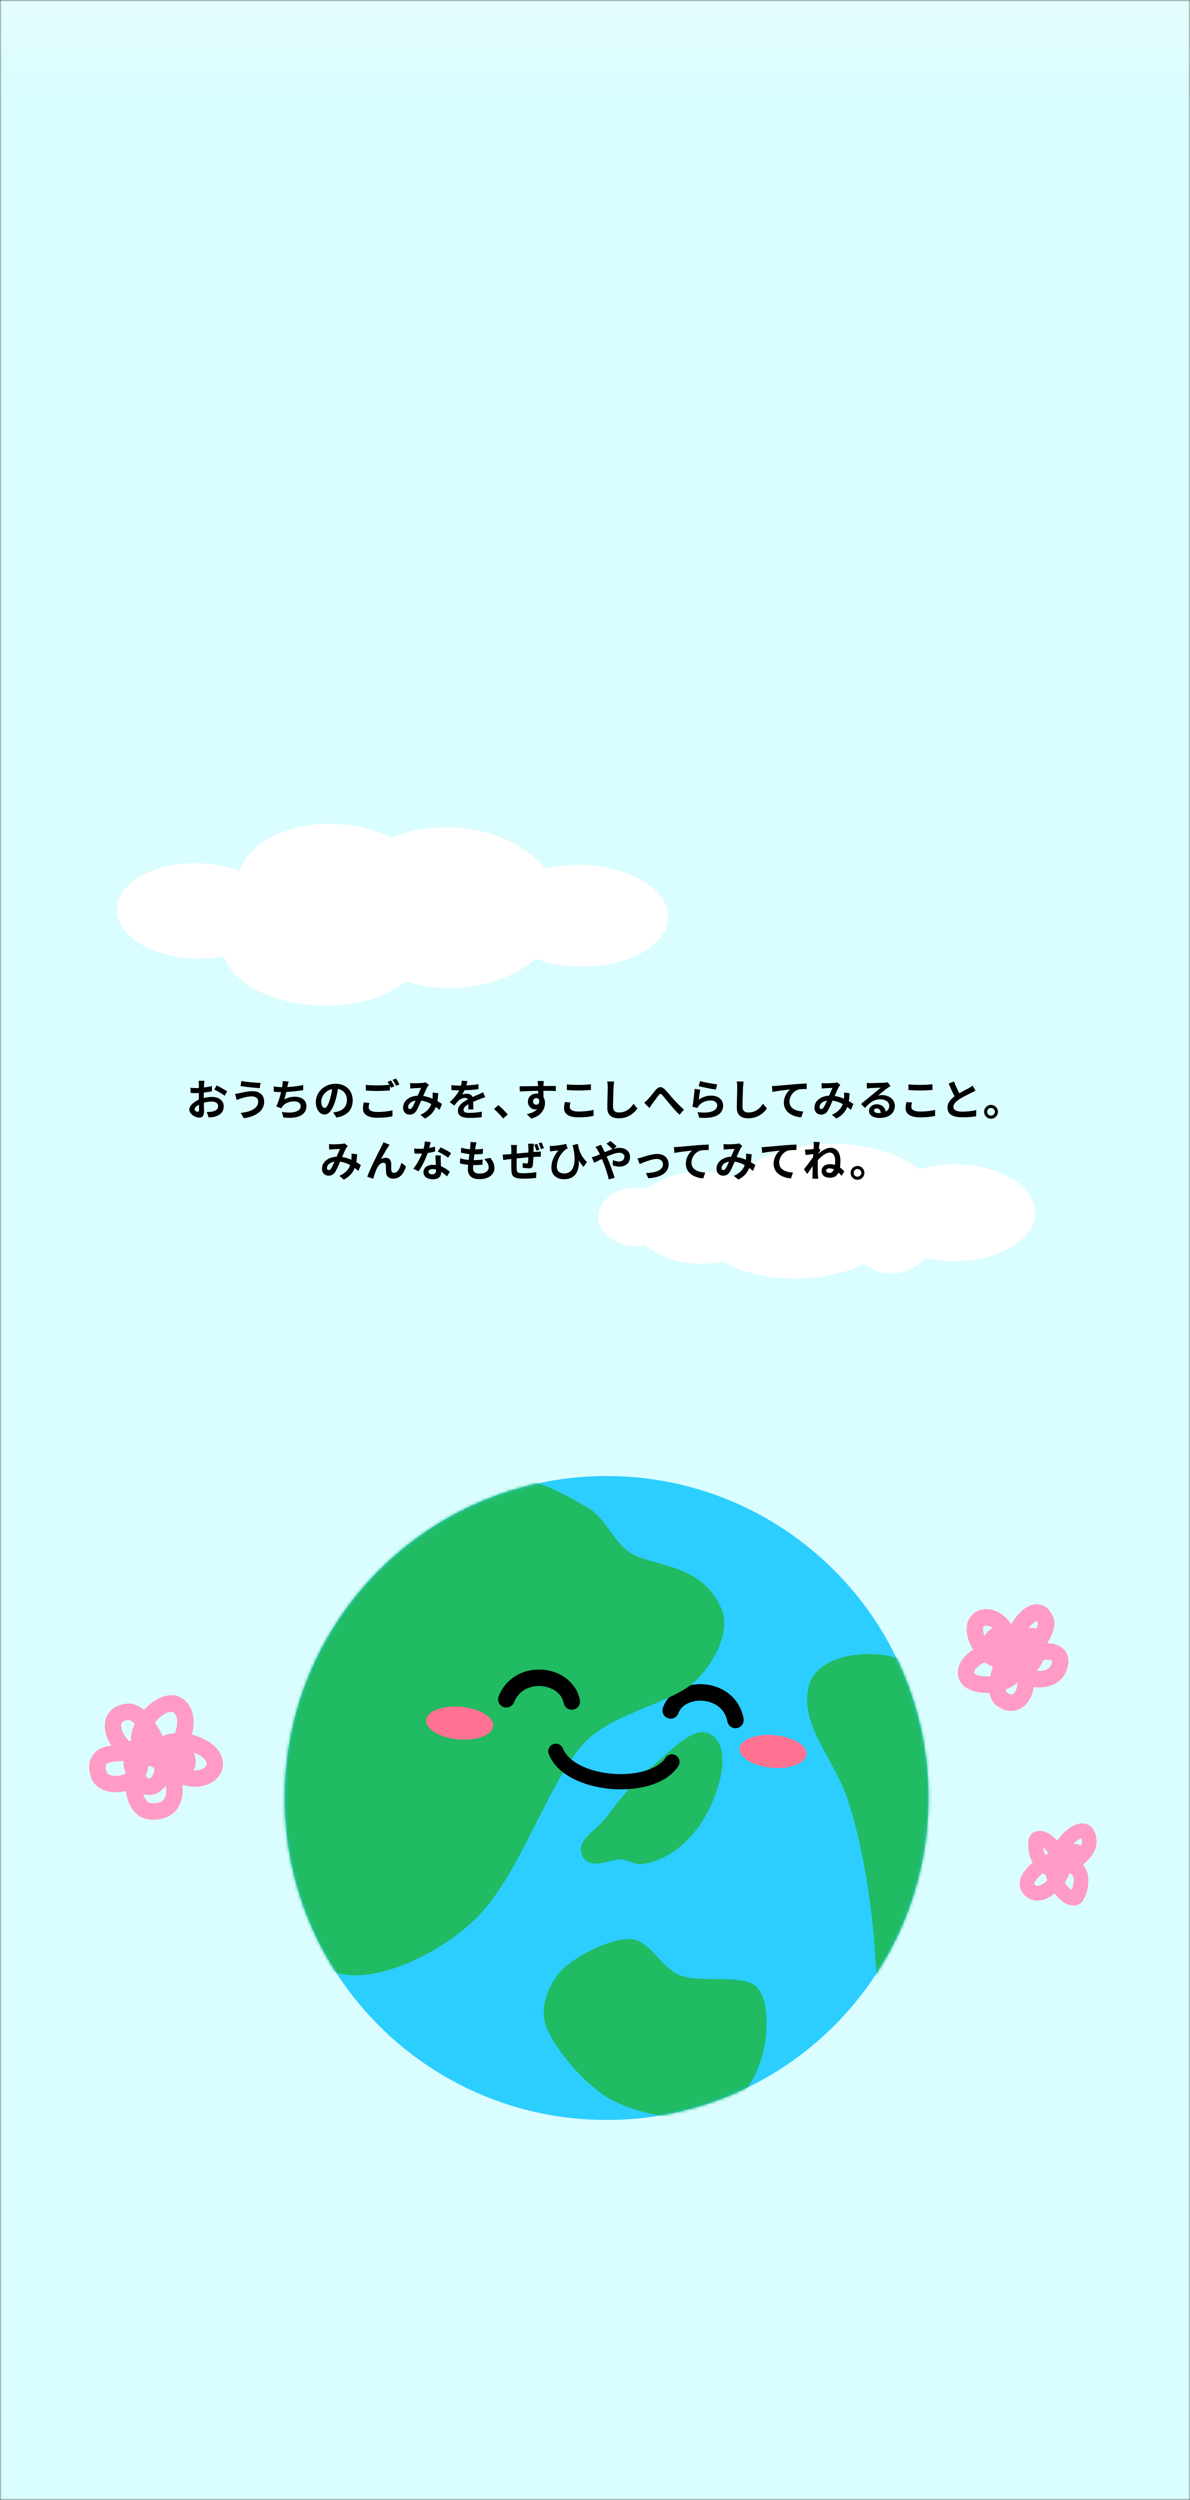 <svg width="390" height="819" viewBox="0 0 390 819" fill="none" xmlns="http://www.w3.org/2000/svg">
<rect x="0" y="0" width="390" height="819" fill="#333333" stroke="none"/>
<g clip-path="url(#clip0_3308_81022)">
<mask id="mask0_3308_81022" style="mask-type:luminance" maskUnits="userSpaceOnUse" x="0" y="0" width="390" height="819">
<path d="M390 0H0V819H390V0Z" fill="white"/>
</mask>
<g mask="url(#mask0_3308_81022)">
<path d="M450.67 -18.609H-64.6V838.281H450.67V-18.609Z" fill="#FFFBF3"/>
<path d="M391.44 -106.921H-4.69V821.05H391.45V-106.921H391.44Z" fill="url(#paint0_linear_3308_81022)"/>
<path fill-rule="evenodd" clip-rule="evenodd" d="M73.36 313.264C70.53 313.804 67.48 314.104 64.31 314.044C49.85 313.804 38.2 306.544 38.32 297.904C38.44 289.324 50.27 282.484 64.73 282.784C69.79 282.844 74.51 283.804 78.49 285.364C81.4 276.244 94.04 269.584 109.07 269.884C116.28 270.004 122.9 271.684 128.13 274.444C133.7 272.164 140.21 270.904 147.15 271.024C160.64 271.264 172.38 276.724 178.66 284.584C182.26 283.744 186.25 283.264 190.43 283.324C206.31 283.624 219.11 291.304 218.99 300.484C218.87 309.664 205.87 316.924 189.99 316.624C184.7 316.504 179.74 315.604 175.5 314.104C168.69 320.104 158.18 323.884 146.45 323.644C141.69 323.584 137.14 322.804 132.98 321.544C126.94 326.524 116.92 329.644 105.62 329.464C89.53 329.164 76.21 322.204 73.36 313.264Z" fill="white"/>
<path fill-rule="evenodd" clip-rule="evenodd" d="M211.47 407.945C210.52 408.125 209.54 408.245 208.52 408.245C201.68 408.245 196.13 403.925 196.13 398.645C196.13 393.365 201.68 389.105 208.52 389.105C209.73 389.105 210.9 389.225 212.01 389.465C216.25 386.105 222.72 383.885 229.97 383.885C234.05 383.885 237.89 384.605 241.22 385.805C246.45 379.265 258.53 374.705 272.59 374.705C284.55 374.705 295.08 378.005 301.18 383.045C304.68 381.965 308.61 381.425 312.77 381.425C327.39 381.425 339.26 388.505 339.26 397.325C339.26 406.145 327.39 413.165 312.77 413.165C309.35 413.165 306.08 412.805 303.07 412.085C300.81 415.145 296.82 417.185 292.27 417.185C288.73 417.185 285.52 415.925 283.21 413.945C277.52 417.005 269.54 418.865 260.71 418.865C251.25 418.865 242.77 416.705 237.04 413.285C234.81 413.765 232.43 414.005 229.97 414.005C222.4 414.005 215.68 411.665 211.47 407.945Z" fill="white"/>
<path d="M198.8 694.508C257.06 694.508 304.29 647.288 304.29 589.027C304.29 530.766 257.06 483.546 198.8 483.546C140.54 483.546 93.31 530.766 93.31 589.027C93.31 647.288 140.54 694.508 198.8 694.508Z" fill="#2CCEFF"/>
<path d="M241.03 566.167C239.75 566.167 238.62 565.257 238.38 563.957C237.53 559.377 233.7 557.457 230.4 557.177C227.23 556.907 223.5 558.077 222.33 561.267C221.82 562.667 220.27 563.387 218.87 562.877C217.47 562.367 216.75 560.817 217.26 559.417C219.12 554.327 224.58 551.267 230.85 551.787C237.5 552.347 242.54 556.737 243.69 562.967C243.96 564.437 242.99 565.847 241.52 566.117C241.35 566.147 241.19 566.167 241.03 566.167Z" fill="black"/>
<mask id="mask1_3308_81022" style="mask-type:luminance" maskUnits="userSpaceOnUse" x="93" y="483" width="212" height="212">
<path d="M198.8 694.508C257.06 694.508 304.29 647.288 304.29 589.027C304.29 530.766 257.06 483.546 198.8 483.546C140.54 483.546 93.31 530.766 93.31 589.027C93.31 647.288 140.54 694.508 198.8 694.508Z" fill="white"/>
</mask>
<g mask="url(#mask1_3308_81022)">
<path fill-rule="evenodd" clip-rule="evenodd" d="M159.7 485.226C170.02 480.546 185.19 489.666 192.61 493.866C198.47 497.166 201.35 505.866 207.24 509.107C214.78 513.247 230.54 512.467 236.52 527.287C239.49 534.667 233.84 545.467 227.25 551.287C219.49 558.187 199.87 561.427 191.05 571.447C179.95 583.987 171.3 611.228 158.23 626.108C145.22 640.868 113.89 655.628 102.63 641.228C91.37 626.828 78.86 568.627 88.37 541.327C97.88 514.027 142.33 493.146 159.71 485.226H159.7Z" fill="#20BB62"/>
<path fill-rule="evenodd" clip-rule="evenodd" d="M304.01 549.427C295.93 538.687 269.38 539.407 265.38 551.407C261.11 564.247 273.62 576.307 277.98 589.987C287.53 620.048 287.27 652.028 287.75 660.188C288.23 668.408 312.17 634.508 314.72 616.688C317.51 597.128 312.3 560.467 304.02 549.427H304.01Z" fill="#20BB62"/>
<path fill-rule="evenodd" clip-rule="evenodd" d="M190.71 607.688C188.66 602.948 195.47 599.528 198.41 595.688C202.13 590.888 208.01 582.968 213.81 578.528C219.61 574.088 227.59 564.428 233.26 568.388C240.43 573.428 235.05 588.548 230.9 595.448C223.55 607.748 214 610.268 210.41 610.688C208.03 610.988 204.86 608.768 202.5 609.128C198.65 609.788 192.84 612.548 190.7 607.688H190.71Z" fill="#20BB62"/>
<path fill-rule="evenodd" clip-rule="evenodd" d="M184.05 645.488C188.64 640.748 200.04 634.988 206.53 635.228C213.02 635.528 216.67 644.768 223.01 647.168C229.94 649.808 243.71 646.388 248.09 651.068C252.47 655.688 251.68 668.168 249.27 675.188C246.86 682.268 241.39 691.448 233.64 693.428C225.5 695.528 209.56 692.828 200.45 687.908C191.34 682.988 181.73 670.928 179 663.908C176.71 657.968 179.65 650.108 184.05 645.488Z" fill="#20BB62"/>
</g>
<path d="M187.39 560.108C186.13 560.108 185 559.218 184.75 557.938C184.01 554.248 180.41 552.638 177.56 552.378C174.3 552.078 170.19 553.318 168.45 557.688C167.9 559.078 166.32 559.748 164.94 559.198C163.55 558.648 162.88 557.078 163.43 555.688C165.77 549.818 171.52 546.408 178.05 546.998C184.14 547.548 188.96 551.518 190.04 556.868C190.33 558.328 189.39 559.758 187.93 560.048C187.75 560.088 187.57 560.098 187.39 560.098V560.108Z" fill="black"/>
<path d="M203.42 586.188C202.05 586.188 200.72 586.118 199.47 585.988C191.8 585.188 182.63 581.778 179.85 574.628C179.35 573.348 179.99 571.898 181.27 571.398C182.56 570.898 184 571.538 184.5 572.818C186.12 576.988 192.2 580.208 199.99 581.018C208.11 581.868 215.58 579.738 218.13 575.838C218.88 574.688 220.43 574.358 221.58 575.118C222.73 575.868 223.06 577.418 222.3 578.568C218.59 584.248 210.51 586.188 203.42 586.188Z" fill="black"/>
<path d="M252.86 579.127C258.92 579.667 264.04 577.687 264.31 574.747C264.58 571.807 259.88 568.987 253.83 568.447C247.77 567.907 242.65 569.827 242.38 572.767C242.11 575.707 246.81 578.587 252.86 579.127Z" fill="#FF7291"/>
<path d="M150.16 569.828C156.22 570.368 161.34 568.448 161.61 565.448C161.88 562.508 157.18 559.688 151.13 559.148C145.07 558.608 139.95 560.528 139.68 563.468C139.41 566.408 144.11 569.288 150.16 569.828Z" fill="#FF7291"/>
<path fill-rule="evenodd" clip-rule="evenodd" d="M36.49 571.807C36.27 571.507 36.11 571.207 35.96 570.967C34.08 567.727 33.78 563.947 35.46 561.427C36.58 559.687 38.71 558.247 42.27 558.067C43.65 558.007 45.47 558.727 47.18 560.167C49.32 557.827 52 556.087 54.42 555.547C56.95 555.007 59.35 555.607 61.2 557.647C63.35 560.047 63.87 563.587 63.12 567.187C63.06 567.547 62.99 567.907 62.87 568.207C72.13 570.847 73.99 576.367 72.74 579.967C71.48 583.687 66.29 586.807 59.76 584.647C60.16 587.887 59.48 591.127 57.49 593.287C55.82 595.087 53.21 596.347 49.25 596.107C46.72 595.927 44.73 594.667 43.32 592.567C42.25 591.007 41.53 588.907 41.24 586.747C40.47 586.927 39.68 587.107 38.88 587.107C34.83 587.467 31.09 585.667 29.93 582.487C28.74 579.187 29.19 576.907 30.19 575.347C31.11 573.727 32.7 572.707 34.52 572.227C35.17 572.047 35.84 571.927 36.49 571.807ZM41.14 580.987C40.74 579.727 40.51 578.287 40.44 576.907H40.09C39.5 576.967 38.21 576.967 36.87 577.207C36.05 577.327 35.07 577.447 34.71 578.227C34.45 578.767 34.61 579.547 35 580.627C35.14 580.987 35.52 581.287 35.9 581.407C36.64 581.767 37.53 581.827 38.46 581.767C39.4 581.707 40.34 581.407 41.15 580.987H41.14ZM54.32 584.887C53.11 586.687 51.28 587.887 49.36 588.067C48.58 588.067 47.78 588.007 46.92 587.707C47.05 588.127 47.2 588.487 47.37 588.847C47.84 589.807 48.49 590.647 49.58 590.707C51.42 590.827 52.74 590.527 53.53 589.687C54.59 588.427 54.65 586.627 54.32 584.887ZM63.49 574.147C63.95 575.227 64.13 576.307 64.15 577.327C64.13 577.927 64.04 578.527 63.82 579.067L63.43 579.967C64.33 580.027 65.17 579.907 65.87 579.667C66.72 579.367 67.43 578.947 67.64 578.227C67.83 577.627 67.6 577.027 67.01 576.307C66.27 575.467 65.11 574.747 63.5 574.147H63.49ZM50.75 564.307C51.73 565.747 52.66 567.307 53.31 568.747C54.5 568.267 55.88 567.847 57.42 567.727C57.63 566.947 57.87 566.167 57.95 565.387C58.18 563.827 58.14 562.327 57.19 561.247C56.54 560.527 55.7 560.707 54.82 561.067C53.41 561.667 51.94 562.867 50.75 564.307ZM42.43 570.487L42.5 570.427L42.9 570.247C42.83 568.447 43.29 566.587 44.14 564.727C44.03 564.607 43.98 564.547 43.87 564.487C43.37 564.007 42.57 563.527 42.43 563.467C41.18 563.527 40.37 563.767 39.95 564.367C39.67 564.727 39.68 565.267 39.76 565.807C39.81 566.587 40.17 567.487 40.63 568.267C41.09 569.047 41.7 569.827 42.43 570.487ZM48.59 578.587C48.52 579.787 48.18 580.867 47.67 581.767C47.91 582.007 48.18 582.307 48.42 582.487C48.67 582.667 48.95 582.667 49.19 582.547C49.9 582.067 50.38 581.107 50.5 580.207C50.58 579.787 50.62 579.367 50.38 579.067C50.16 579.007 49.95 578.887 49.77 578.707C49.31 578.527 48.93 578.527 48.6 578.587H48.59ZM58.59 576.727C58.56 576.607 58.54 576.547 58.51 576.487C58.51 576.607 58.46 576.607 58.4 576.667C58.48 576.727 58.51 576.667 58.58 576.727H58.59Z" fill="#FF9BC4"/>
<path fill-rule="evenodd" clip-rule="evenodd" d="M318.95 540.427C315.85 535.327 316.55 531.547 318.17 529.507C319.17 528.247 320.59 527.467 322.24 527.227C325.14 526.807 328.95 528.247 331.38 532.087C332.43 530.347 333.69 528.727 334.98 527.647C336.86 525.967 338.89 525.307 340.62 525.607C342.43 525.907 344.32 527.167 345.4 530.527C345.76 531.607 345.55 533.647 344.49 535.927C344.13 536.707 343.69 537.487 343.19 538.327H343.72C346.17 538.447 348.14 539.467 349.21 541.027C350.26 542.587 350.66 544.927 349.21 547.987C347.66 551.227 344.59 552.487 341.72 552.727C340.65 552.847 339.62 552.787 338.74 552.667C338.68 553.207 338.58 553.687 338.46 554.167C337.65 557.287 335.5 559.747 332.78 560.347C330.95 560.767 328.7 560.407 326.27 558.487C325.34 557.707 324.6 556.327 324.31 554.587C321.61 554.707 318.97 554.227 317.16 553.207C315.05 552.007 313.83 550.207 313.9 547.747C313.98 544.987 315.82 542.467 318.62 540.667C318.72 540.607 318.83 540.547 318.94 540.427H318.95ZM324.57 549.127C324.78 548.047 325.06 546.967 325.39 546.007C324.49 545.647 323.56 545.167 322.68 544.567C322.11 544.807 321.57 545.167 321.08 545.527C320.16 546.187 319.34 546.907 319.31 547.927C319.29 548.407 319.85 548.587 320.39 548.767C321.57 549.187 323.07 549.307 324.57 549.127ZM333.46 551.167H333.43C333.32 551.287 333.2 551.347 333.08 551.467C332.17 552.307 330.98 552.967 329.63 553.447C329.67 553.807 329.78 554.227 329.82 554.347C330.52 554.887 331.11 555.187 331.65 555.067C332.55 554.887 332.99 553.807 333.26 552.787C333.39 552.307 333.47 551.707 333.47 551.167H333.46ZM341.89 543.907C341.79 544.147 341.68 544.387 341.56 544.627C341.15 545.527 340.51 546.487 339.78 547.387H341.25C342.4 547.267 343.74 546.967 344.36 545.647C344.58 545.227 344.72 544.807 344.76 544.447C344.78 544.267 344.82 544.147 344.76 544.087C344.54 543.727 344.04 543.727 343.53 543.727C343.02 543.667 342.46 543.727 341.9 543.907H341.89ZM337.03 533.347C337.93 533.227 338.8 533.227 339.54 533.467H339.69C339.93 532.927 340.13 532.207 340.2 531.967C340.04 531.547 339.81 531.187 339.7 531.007C339.32 531.247 337.93 532.207 337.18 533.167C337.13 533.227 337.08 533.287 337.03 533.347ZM322.7 535.987C323.35 534.787 324.3 533.827 325.33 533.347C324.89 532.987 324.43 532.807 323.96 532.687C323.35 532.507 322.72 532.447 322.38 532.867C322.13 533.167 322.12 533.647 322.19 534.247C322.26 534.787 322.43 535.327 322.7 535.987Z" fill="#FF9BC4"/>
<path fill-rule="evenodd" clip-rule="evenodd" d="M338.46 610.207C337.4 608.347 336.77 606.007 337.04 603.067L337.17 602.347L337.45 601.627L337.9 600.967L338.49 600.427L339.3 600.007L340.11 599.827C340.72 599.707 341.45 599.767 342.23 600.007C343.54 600.427 345.11 601.447 346.4 603.007C347.81 601.087 349.58 599.347 351.25 598.387C353.26 597.187 355.21 597.067 356.63 597.787C358 598.447 359.31 600.067 359.38 603.367C359.42 605.467 358.2 607.807 356.25 609.667C355.82 610.087 355.36 610.507 354.88 610.867C356.93 613.087 357.03 616.747 356.23 619.567C355.74 621.307 354.95 622.687 354.39 623.287L353.76 623.827L353.03 624.127C351.78 624.487 350.28 624.247 348.8 623.347C347.72 622.627 346.61 621.547 345.64 620.287C344.67 621.067 343.63 621.727 342.58 622.147C339.95 623.107 337.3 622.807 335.22 620.227C334.07 618.787 333.87 617.047 334.54 615.187C335.15 613.507 336.66 611.707 338.46 610.207ZM343.23 616.087C343.21 616.027 343.18 615.967 343.16 615.907C342.97 615.367 342.84 614.827 342.76 614.347C342.41 614.167 342.06 613.927 341.71 613.687C340.79 614.407 339.96 615.247 339.42 616.147C339.26 616.387 339.13 616.627 339.04 616.867C339 616.987 338.87 617.107 338.96 617.227C339.56 617.947 340.36 617.887 341.12 617.527C341.86 617.227 342.57 616.687 343.22 616.087H343.23ZM350.43 613.687C350.31 614.167 350.12 614.707 349.86 615.187C349.62 615.727 349.31 616.207 348.95 616.747C349.47 617.527 350.08 618.247 350.71 618.787C350.86 618.907 351.05 619.027 351.23 619.147C351.54 618.307 351.94 616.987 351.92 615.967C351.91 615.247 351.82 614.527 351.28 614.107C351.04 613.927 350.76 613.747 350.42 613.687H350.43ZM351.72 604.087H352.82L353.72 604.387L354.18 604.747C354.43 604.327 354.59 603.907 354.58 603.487C354.58 603.007 354.47 602.467 354.4 602.227C354.31 602.227 354.21 602.287 354.13 602.287C353.53 602.587 352.9 603.007 352.29 603.547C352.1 603.727 351.91 603.907 351.72 604.087ZM342.56 607.627C342.9 607.507 343.24 607.387 343.57 607.267C343.23 606.607 342.76 606.007 342.26 605.527C342.14 605.407 341.99 605.287 341.84 605.227C341.94 606.127 342.2 606.907 342.57 607.627H342.56Z" fill="#FF9BC4"/>
</g>
<path d="M66.89 355.274C66.88 355.584 66.86 355.914 66.85 356.264C67.77 356.154 68.7 355.974 69.43 355.764L69.47 357.504C68.67 357.684 67.7 357.824 66.79 357.934C66.78 358.354 66.78 358.784 66.78 359.194V359.714C67.73 359.474 68.7 359.354 69.47 359.354C71.63 359.354 73.32 360.474 73.32 362.404C73.32 364.054 72.45 365.304 70.22 365.864C69.58 366.004 68.96 366.044 68.39 366.084L67.75 364.274C68.38 364.274 68.98 364.264 69.47 364.174C70.6 363.964 71.5 363.404 71.5 362.384C71.5 361.434 70.66 360.874 69.44 360.874C68.57 360.874 67.66 361.014 66.81 361.264C66.84 362.374 66.87 363.464 66.87 363.944C66.87 365.684 66.25 366.144 65.33 366.144C63.97 366.144 62.05 364.964 62.05 363.484C62.05 362.264 63.45 360.994 65.17 360.244C65.16 359.904 65.16 359.574 65.16 359.254V358.074C64.89 358.084 64.64 358.104 64.42 358.104C63.48 358.104 62.93 358.094 62.46 358.034L62.43 356.344C63.26 356.444 63.86 356.454 64.36 356.454C64.61 356.454 64.89 356.444 65.17 356.424C65.18 355.934 65.18 355.524 65.18 355.294C65.18 355.004 65.12 354.314 65.08 354.064H67.01C66.97 354.314 66.91 354.914 66.88 355.284L66.89 355.274ZM64.79 364.224C65.04 364.224 65.24 364.114 65.24 363.634C65.24 363.284 65.23 362.644 65.2 361.884C64.35 362.344 63.77 362.924 63.77 363.414C63.77 363.844 64.43 364.224 64.79 364.224ZM74.45 357.544L73.61 358.974C72.94 358.404 71.1 357.354 70.23 356.934L71 355.574C72.08 356.094 73.7 357.014 74.45 357.554V357.544Z" fill="black"/>
<path d="M82.57 359.174C81.03 359.174 79.64 359.654 78.93 359.864C78.52 359.974 77.98 360.204 77.57 360.354L77.04 358.354C77.52 358.314 78.12 358.214 78.58 358.114C79.6 357.874 81.17 357.474 82.81 357.474C85.02 357.474 86.58 358.734 86.58 360.934C86.58 363.934 83.81 365.794 79.91 366.324L78.9 364.584C82.37 364.194 84.62 363.044 84.62 360.854C84.62 359.934 83.89 359.174 82.58 359.174H82.57ZM85.4 354.754L85.12 356.474C83.48 356.364 80.44 356.084 78.83 355.804L79.11 354.124C80.73 354.474 83.91 354.744 85.4 354.754Z" fill="black"/>
<path d="M94.25 355.694C94.22 355.824 94.19 355.974 94.17 356.124C95.77 356.044 97.66 355.834 99.35 355.464L99.38 357.134C97.92 357.374 95.7 357.634 93.82 357.734C93.62 358.584 93.4 359.484 93.19 360.174C94.32 359.544 95.42 359.294 96.66 359.294C98.93 359.294 100.43 360.494 100.43 362.294C100.43 365.444 97.39 366.584 92.87 366.094L92.38 364.284C95.45 364.784 98.54 364.414 98.54 362.354C98.54 361.514 97.83 360.814 96.45 360.814C94.84 360.814 93.41 361.384 92.57 362.454C92.42 362.654 92.32 362.834 92.18 363.074L90.53 362.484C91.2 361.184 91.76 359.314 92.13 357.774C91.25 357.764 90.42 357.714 89.71 357.644V355.904C90.55 356.044 91.6 356.154 92.46 356.174C92.49 355.964 92.52 355.764 92.54 355.604C92.62 355.004 92.64 354.654 92.61 354.194L94.6 354.274C94.45 354.764 94.36 355.244 94.26 355.704L94.25 355.694Z" fill="black"/>
<path d="M110.25 366.094L109.2 364.424C109.73 364.364 110.12 364.284 110.5 364.204C112.29 363.784 113.69 362.494 113.69 360.454C113.69 358.524 112.64 357.074 110.75 356.754C110.55 357.944 110.32 359.234 109.91 360.554C109.07 363.384 107.86 365.124 106.34 365.124C104.82 365.124 103.5 363.414 103.5 361.044C103.5 357.804 106.3 355.044 109.93 355.044C113.56 355.044 115.59 357.454 115.59 360.504C115.59 363.554 113.78 365.544 110.25 366.094ZM106.4 362.954C106.99 362.954 107.53 362.074 108.11 360.184C108.43 359.144 108.7 357.954 108.85 356.794C106.54 357.274 105.29 359.314 105.29 360.854C105.29 362.274 105.85 362.954 106.4 362.954Z" fill="black"/>
<path d="M120.83 362.744C120.83 363.654 121.68 364.284 123.7 364.284C125.59 364.284 127.38 364.074 128.62 363.734V365.694C127.42 365.984 125.73 366.184 123.77 366.184C120.56 366.184 118.95 365.104 118.95 363.174C118.95 362.364 119.12 361.694 119.22 361.154L121.07 361.324C120.93 361.824 120.83 362.274 120.83 362.734V362.744ZM129.25 355.864L128.12 356.354C128.02 356.144 127.9 355.904 127.77 355.664V357.234C126.79 357.304 125.05 357.404 123.72 357.404C122.25 357.404 121.03 357.334 119.9 357.254V355.394C120.94 355.524 122.24 355.574 123.71 355.574C125.04 355.574 126.55 355.494 127.63 355.394C127.43 355.034 127.22 354.684 127.03 354.404L128.14 353.954C128.49 354.454 128.99 355.354 129.26 355.874L129.25 355.864ZM130.93 355.224L129.81 355.704C129.52 355.114 129.07 354.304 128.68 353.774L129.8 353.324C130.16 353.844 130.68 354.744 130.93 355.234V355.224Z" fill="black"/>
<path d="M135.57 354.894C136.37 354.894 137.85 354.824 138.51 354.764C138.86 354.754 139.22 354.664 139.46 354.564L140.58 355.434C140.38 355.644 140.22 355.824 140.1 356.024C139.73 356.624 139.2 357.844 138.7 359.034C139.79 359.204 140.83 359.534 141.74 359.934C141.75 359.764 141.77 359.614 141.78 359.454C141.82 358.904 141.82 358.344 141.78 357.924L143.62 358.134C143.56 359.074 143.49 359.944 143.35 360.724C143.94 361.064 144.44 361.384 144.85 361.664L144.04 363.614C143.68 363.274 143.27 362.954 142.83 362.634C142.21 364.214 141.15 365.454 139.27 366.434L137.79 365.214C139.9 364.304 140.88 362.974 141.35 361.694C140.36 361.144 139.23 360.724 138.03 360.564C137.53 361.754 136.94 363.154 136.45 363.924C135.89 364.764 135.22 365.154 134.26 365.154C133.03 365.154 132.1 364.304 132.1 362.884C132.1 360.714 134.08 359.064 136.89 358.934C137.28 358.014 137.69 357.054 138.01 356.394C137.45 356.424 136.25 356.464 135.6 356.504C135.32 356.514 134.83 356.564 134.47 356.614L134.4 354.804C134.78 354.844 135.25 354.874 135.56 354.874L135.57 354.894ZM134.34 363.334C134.62 363.334 134.82 363.194 135.07 362.844C135.43 362.324 135.81 361.444 136.2 360.564C134.63 360.804 133.75 361.754 133.75 362.634C133.75 363.094 134.02 363.334 134.34 363.334Z" fill="black"/>
<path d="M152.86 355.594C154.19 355.524 155.59 355.394 156.82 355.184V356.804C155.48 357.004 153.75 357.114 152.24 357.154C152 357.674 151.72 358.174 151.44 358.584C151.8 358.414 152.56 358.304 153.02 358.304C153.87 358.304 154.57 358.664 154.88 359.384C155.61 359.044 156.2 358.814 156.77 358.554C157.32 358.314 157.81 358.094 158.32 357.824L159.02 359.444C158.57 359.574 157.83 359.854 157.35 360.034C156.72 360.284 155.92 360.594 155.07 360.984C155.08 361.764 155.11 362.804 155.13 363.454H153.45C153.49 363.034 153.51 362.364 153.52 361.744C152.47 362.344 151.91 362.894 151.91 363.594C151.91 364.364 152.57 364.574 153.94 364.574C155.13 364.574 156.69 364.424 157.92 364.184L157.86 365.994C156.94 366.124 155.21 366.234 153.9 366.234C151.7 366.234 150.08 365.704 150.08 363.894C150.08 362.084 151.76 360.984 153.36 360.154C153.15 359.804 152.77 359.674 152.38 359.674C151.6 359.674 150.73 360.124 150.19 360.644C149.77 361.064 149.36 361.564 148.89 362.184L147.39 361.064C148.86 359.704 149.85 358.454 150.49 357.194H150.31C149.74 357.194 148.71 357.164 147.94 357.114V355.474C148.65 355.584 149.69 355.644 150.4 355.644H151.07C151.22 355.084 151.32 354.534 151.35 354.034L153.2 354.184C153.13 354.534 153.03 354.994 152.85 355.584L152.86 355.594Z" fill="black"/>
<path d="M161.89 363.305L163.35 362.045C164.34 362.855 165.7 364.245 166.4 365.115L164.9 366.405C164.04 365.355 162.86 364.155 161.89 363.305Z" fill="black"/>
<path d="M178.11 355.345C178.11 355.455 178.11 355.615 178.1 355.775C179.52 355.775 181.43 355.745 182.16 355.765V357.415C181.31 357.375 180 357.345 178.1 357.345C178.1 358.055 178.11 358.825 178.11 359.445C178.45 359.975 178.61 360.635 178.61 361.365C178.61 363.185 177.55 365.515 174.13 366.465L172.63 364.985C174.05 364.695 175.28 364.225 176.05 363.385C175.85 363.425 175.64 363.455 175.42 363.455C174.34 363.455 173.01 362.585 173.01 360.875C173.01 359.295 174.29 358.255 175.81 358.255C176.01 358.255 176.19 358.265 176.37 358.295C176.37 357.985 176.37 357.665 176.36 357.355C174.24 357.385 172.06 357.465 170.34 357.565L170.3 355.875C171.9 355.875 174.45 355.815 176.35 355.795C176.34 355.615 176.34 355.475 176.32 355.365C176.28 354.795 176.22 354.315 176.18 354.145H178.21C178.18 354.365 178.13 355.125 178.11 355.345ZM175.77 361.905C176.36 361.905 176.88 361.455 176.68 360.225C176.48 359.905 176.15 359.735 175.77 359.735C175.22 359.735 174.69 360.115 174.69 360.855C174.69 361.495 175.21 361.905 175.77 361.905Z" fill="black"/>
<path d="M186.73 362.604C186.73 363.504 187.58 364.144 189.6 364.144C191.49 364.144 193.28 363.934 194.52 363.584V365.564C193.32 365.854 191.63 366.044 189.67 366.044C186.46 366.044 184.85 364.964 184.85 363.044C184.85 362.234 185.02 361.544 185.13 361.024L186.96 361.194C186.82 361.694 186.72 362.134 186.72 362.604H186.73ZM189.6 355.414C190.99 355.414 192.58 355.334 193.66 355.214V357.074C192.68 357.154 190.94 357.244 189.61 357.244C188.14 357.244 186.92 357.184 185.79 357.094V355.244C186.83 355.354 188.13 355.414 189.6 355.414Z" fill="black"/>
<path d="M201.08 356.184C201.02 357.694 200.91 360.834 200.91 362.574C200.91 363.984 201.75 364.454 202.84 364.454C205.15 364.454 206.62 363.124 207.63 361.594L208.9 363.134C208 364.474 206.01 366.354 202.82 366.354C200.52 366.354 199.04 365.344 199.04 362.954C199.04 361.074 199.18 357.394 199.18 356.184C199.18 355.524 199.13 354.854 199 354.294L201.26 354.324C201.18 354.914 201.11 355.624 201.08 356.184Z" fill="black"/>
<path d="M212.32 360.164C212.96 359.494 214.04 358.054 214.91 357.044C215.89 355.934 216.8 355.844 217.82 356.834C218.77 357.754 219.89 359.204 220.72 360.094C221.62 361.074 222.81 362.334 224.14 363.524L222.7 365.204C221.69 364.254 220.5 362.894 219.62 361.854C218.75 360.814 217.7 359.484 217.04 358.744C216.55 358.194 216.28 358.264 215.88 358.784C215.32 359.484 214.33 360.874 213.72 361.674C213.4 362.134 213.08 362.644 212.84 363.004L211.13 361.254C211.55 360.934 211.9 360.614 212.32 360.164Z" fill="black"/>
<path d="M228.98 360.254C230.26 359.334 231.64 358.924 233.11 358.924C235.56 358.924 236.99 360.434 236.99 362.134C236.99 364.684 234.97 366.644 229.15 366.154L228.62 364.324C232.82 364.894 235.05 363.874 235.05 362.094C235.05 361.184 234.18 360.514 232.96 360.514C231.38 360.514 229.95 361.104 229.07 362.164C228.82 362.474 228.68 362.694 228.55 362.974L226.94 362.564C227.22 361.194 227.54 358.444 227.64 356.714L229.52 356.984C229.34 357.754 229.08 359.464 228.99 360.264L228.98 360.254ZM235.03 355.244L234.61 356.954C233.2 356.774 230.07 356.114 228.98 355.834L229.43 354.154C230.76 354.574 233.81 355.104 235.03 355.244Z" fill="black"/>
<path d="M243.51 356.184C243.45 357.694 243.34 360.834 243.34 362.574C243.34 363.984 244.18 364.454 245.27 364.454C247.58 364.454 249.05 363.124 250.06 361.594L251.34 363.134C250.44 364.474 248.45 366.354 245.26 366.354C242.96 366.354 241.48 365.344 241.48 362.954C241.48 361.074 241.62 357.394 241.62 356.184C241.62 355.524 241.56 354.854 241.44 354.294L243.7 354.324C243.62 354.914 243.55 355.624 243.52 356.184H243.51Z" fill="black"/>
<path d="M254.38 355.724C255.54 355.624 257.85 355.414 260.42 355.194C261.86 355.084 263.4 354.984 264.38 354.954V356.744C263.64 356.754 262.43 356.754 261.69 356.924C260 357.374 258.73 359.194 258.73 360.864C258.73 363.164 260.89 364.004 263.25 364.124L262.59 366.044C259.66 365.844 256.89 364.264 256.89 361.244C256.89 359.224 258.02 357.634 258.96 356.914C257.64 357.054 254.79 357.364 253.16 357.714L252.98 355.794C253.54 355.784 254.09 355.754 254.37 355.724H254.38Z" fill="black"/>
<path d="M270.41 354.894C271.21 354.894 272.69 354.824 273.35 354.764C273.7 354.754 274.06 354.664 274.3 354.564L275.42 355.434C275.22 355.644 275.05 355.824 274.94 356.024C274.58 356.624 274.04 357.844 273.54 359.034C274.63 359.204 275.67 359.534 276.58 359.934C276.59 359.764 276.61 359.614 276.62 359.454C276.66 358.904 276.66 358.344 276.62 357.924L278.45 358.134C278.39 359.074 278.32 359.944 278.18 360.724C278.77 361.064 279.27 361.384 279.68 361.664L278.87 363.614C278.51 363.274 278.1 362.954 277.67 362.634C277.05 364.214 275.99 365.454 274.11 366.434L272.62 365.214C274.74 364.304 275.72 362.974 276.18 361.694C275.19 361.144 274.06 360.724 272.86 360.564C272.36 361.754 271.77 363.154 271.28 363.924C270.72 364.764 270.05 365.154 269.09 365.154C267.86 365.154 266.93 364.304 266.93 362.884C266.93 360.714 268.9 359.064 271.72 358.934C272.11 358.014 272.52 357.054 272.84 356.394C272.28 356.424 271.08 356.464 270.43 356.504C270.15 356.514 269.66 356.564 269.3 356.614L269.23 354.804C269.61 354.844 270.08 354.874 270.39 354.874L270.41 354.894ZM269.17 363.334C269.45 363.334 269.65 363.194 269.9 362.844C270.26 362.324 270.64 361.444 271.03 360.564C269.46 360.804 268.58 361.754 268.58 362.634C268.58 363.094 268.85 363.334 269.17 363.334Z" fill="black"/>
<path d="M285.33 354.824C286.07 354.824 289.07 354.764 289.87 354.694C290.44 354.634 290.77 354.594 290.93 354.544L291.84 355.794C291.52 356.004 291.18 356.204 290.86 356.434C290.1 356.964 288.63 358.194 287.75 358.904C288.21 358.794 288.63 358.754 289.08 358.754C291.46 358.754 293.27 360.234 293.27 362.284C293.27 364.494 291.59 366.244 288.2 366.244C286.25 366.244 284.78 365.344 284.78 363.944C284.78 362.814 285.8 361.754 287.29 361.754C289.03 361.754 290.08 362.814 290.27 364.154C291.04 363.744 291.43 363.104 291.43 362.254C291.43 360.994 290.17 360.134 288.52 360.134C286.38 360.134 284.98 361.264 283.48 362.974L282.2 361.654C283.19 360.854 284.89 359.424 285.72 358.744C286.51 358.104 287.96 356.924 288.65 356.324C287.94 356.334 286 356.424 285.26 356.464C284.88 356.494 284.43 356.534 284.11 356.574L284.05 354.754C284.44 354.814 284.93 354.824 285.32 354.824H285.33ZM287.85 364.644C288.14 364.644 288.41 364.634 288.66 364.604C288.58 363.694 288.06 363.104 287.3 363.104C286.77 363.104 286.43 363.424 286.43 363.774C286.43 364.294 287 364.644 287.85 364.644Z" fill="black"/>
<path d="M298.67 362.604C298.67 363.504 299.52 364.144 301.54 364.144C303.43 364.144 305.22 363.934 306.46 363.584V365.564C305.26 365.854 303.58 366.044 301.61 366.044C298.4 366.044 296.79 364.964 296.79 363.044C296.79 362.234 296.96 361.544 297.07 361.024L298.91 361.194C298.77 361.694 298.67 362.134 298.67 362.604ZM301.54 355.414C302.93 355.414 304.52 355.334 305.6 355.214V357.074C304.62 357.154 302.88 357.244 301.55 357.244C300.08 357.244 298.86 357.184 297.73 357.094V355.244C298.77 355.354 300.07 355.414 301.54 355.414Z" fill="black"/>
<path d="M314.41 358.144C315.56 357.474 316.78 356.874 317.44 356.494C317.97 356.184 318.38 355.944 318.74 355.644L319.71 357.264C319.29 357.514 318.84 357.754 318.32 358.024C317.45 358.454 315.69 359.274 314.41 360.094C313.25 360.864 312.46 361.664 312.46 362.644C312.46 363.624 313.43 364.184 315.37 364.184C316.81 364.184 318.7 363.974 319.95 363.664L319.92 365.684C318.73 365.894 317.24 366.034 315.42 366.034C312.63 366.034 310.52 365.264 310.52 362.854C310.52 361.314 311.5 360.154 312.85 359.154C312.21 357.964 311.53 356.464 310.9 354.984L312.65 354.274C313.18 355.734 313.84 357.074 314.4 358.154L314.41 358.144Z" fill="black"/>
<path d="M327.05 364.224C327.05 365.474 326.04 366.494 324.78 366.494C323.52 366.494 322.52 365.474 322.52 364.224C322.52 362.974 323.54 361.954 324.78 361.954C326.02 361.954 327.05 362.974 327.05 364.224ZM326.04 364.224C326.04 363.524 325.48 362.964 324.78 362.964C324.08 362.964 323.53 363.524 323.53 364.224C323.53 364.924 324.1 365.484 324.78 365.484C325.46 365.484 326.04 364.924 326.04 364.224Z" fill="black"/>
<path d="M108.99 374.894C109.79 374.894 111.27 374.824 111.93 374.764C112.28 374.754 112.64 374.664 112.88 374.564L114 375.434C113.8 375.644 113.64 375.824 113.52 376.024C113.15 376.624 112.62 377.844 112.12 379.034C113.21 379.204 114.25 379.534 115.16 379.934C115.17 379.764 115.19 379.614 115.2 379.454C115.24 378.904 115.24 378.344 115.2 377.924L117.04 378.134C116.98 379.074 116.91 379.944 116.77 380.724C117.36 381.064 117.86 381.384 118.27 381.664L117.46 383.614C117.1 383.274 116.69 382.954 116.25 382.634C115.63 384.214 114.57 385.454 112.69 386.434L111.21 385.214C113.32 384.304 114.3 382.974 114.77 381.694C113.78 381.144 112.65 380.724 111.45 380.564C110.95 381.754 110.36 383.154 109.87 383.924C109.31 384.764 108.64 385.154 107.68 385.154C106.45 385.154 105.52 384.304 105.52 382.884C105.52 380.714 107.5 379.064 110.31 378.934C110.7 378.014 111.11 377.054 111.43 376.394C110.87 376.424 109.67 376.464 109.02 376.504C108.74 376.514 108.25 376.564 107.89 376.614L107.82 374.804C108.2 374.844 108.67 374.874 108.98 374.874L108.99 374.894ZM107.75 383.334C108.03 383.334 108.23 383.194 108.48 382.844C108.84 382.324 109.22 381.444 109.61 380.564C108.04 380.804 107.16 381.754 107.16 382.634C107.16 383.094 107.43 383.334 107.75 383.334Z" fill="black"/>
<path d="M127.22 375.685C126.53 376.695 125.55 378.485 124.85 379.715C125.37 379.425 125.93 379.295 126.46 379.295C127.51 379.295 128.14 379.955 128.2 381.115C128.23 381.745 128.19 382.865 128.26 383.455C128.31 384.005 128.71 384.215 129.17 384.215C130.39 384.215 131.13 382.645 131.54 380.905L133.05 382.135C132.32 384.535 131.02 386.125 128.88 386.125C127.33 386.125 126.6 385.205 126.54 384.175C126.48 383.435 126.5 382.285 126.46 381.705C126.42 381.215 126.14 380.925 125.63 380.925C124.68 380.925 123.89 381.905 123.39 383.045C123.02 383.855 122.53 385.425 122.33 386.165L120.35 385.495C121.39 382.695 124.26 376.975 125 375.645C125.18 375.265 125.45 374.805 125.69 374.215L127.68 375.015C127.54 375.215 127.39 375.445 127.23 375.675L127.22 375.685Z" fill="black"/>
<path d="M140.66 376.075C141.35 375.945 142 375.795 142.55 375.625L142.61 377.245C141.97 377.415 141.1 377.595 140.16 377.735C139.49 379.695 138.3 382.145 137.16 383.735L135.46 382.865C136.57 381.495 137.7 379.435 138.32 377.925C138.07 377.935 137.83 377.935 137.59 377.935C137.02 377.935 136.44 377.925 135.84 377.875L135.71 376.255C136.31 376.325 137.05 376.355 137.57 376.355C137.99 376.355 138.41 376.345 138.84 376.295C139.04 375.525 139.19 374.685 139.22 373.955L141.15 374.155C141.04 374.605 140.86 375.315 140.65 376.075H140.66ZM144.44 380.305C144.45 380.715 144.5 381.385 144.52 382.085C145.73 382.535 146.71 383.235 147.42 383.875L146.48 385.375C145.99 384.925 145.36 384.335 144.59 383.875V384.015C144.59 385.315 143.88 386.325 141.89 386.325C140.15 386.325 138.78 385.555 138.78 384.015C138.78 382.645 139.93 381.595 141.88 381.595C142.22 381.595 142.52 381.625 142.85 381.655C142.79 380.615 142.72 379.375 142.7 378.515H144.45C144.41 379.105 144.44 379.695 144.45 380.305H144.44ZM141.64 384.715C142.61 384.715 142.9 384.185 142.9 383.415V383.135C142.54 383.055 142.16 382.995 141.77 382.995C140.96 382.995 140.44 383.355 140.44 383.845C140.44 384.365 140.87 384.715 141.65 384.715H141.64ZM143.49 377.265L144.39 375.875C145.4 376.305 147.14 377.265 147.85 377.785L146.86 379.255C146.05 378.615 144.45 377.705 143.5 377.265H143.49Z" fill="black"/>
<path d="M155.87 375.465C155.83 375.705 155.77 376.085 155.72 376.545C156.73 376.535 157.63 376.445 158.28 376.345L158.22 378.015C157.38 378.095 156.61 378.155 155.49 378.155C155.41 378.775 155.32 379.425 155.25 380.055H155.35C156.22 380.055 157.26 379.995 158.17 379.885L158.13 381.555C157.35 381.625 156.53 381.685 155.65 381.685H155.09C155.06 382.105 155.03 382.455 155.03 382.705C155.03 383.865 155.74 384.485 157.12 384.485C159.08 384.485 160.15 383.585 160.15 382.445C160.15 381.495 159.63 380.595 158.71 379.725L160.69 379.305C161.61 380.485 162.05 381.475 162.05 382.665C162.05 384.785 160.15 386.295 157.08 386.295C154.88 386.295 153.33 385.345 153.33 383.005C153.33 382.665 153.37 382.165 153.43 381.595C152.41 381.495 151.48 381.345 150.74 381.135L150.84 379.445C151.75 379.755 152.69 379.905 153.6 380.005C153.68 379.375 153.77 378.715 153.84 378.085C152.87 377.985 151.88 377.815 151.05 377.585L151.15 375.975C151.96 376.245 153.01 376.425 154.04 376.505C154.08 376.075 154.12 375.695 154.15 375.375C154.19 374.715 154.19 374.435 154.16 374.125L156.13 374.235C156.01 374.735 155.95 375.115 155.89 375.485L155.87 375.465Z" fill="black"/>
<path d="M174.87 375.884C174.86 376.444 174.84 376.934 174.83 377.414C175.22 377.374 175.57 377.354 175.89 377.334C176.27 377.324 176.83 377.274 177.23 377.234V378.954C176.99 378.944 176.25 378.954 175.89 378.964C175.58 378.974 175.2 378.994 174.8 379.024C174.76 380.104 174.7 381.234 174.59 381.824C174.45 382.564 174.1 382.744 173.37 382.744C172.88 382.744 171.76 382.614 171.27 382.534L171.31 381.004C171.74 381.074 172.32 381.154 172.6 381.154C172.88 381.154 173.01 381.114 173.03 380.844C173.09 380.454 173.13 379.824 173.14 379.134C171.89 379.244 170.52 379.374 169.33 379.494C169.32 380.764 169.3 382.054 169.33 382.664C169.36 384.054 169.48 384.354 171.58 384.354C172.95 384.354 174.72 384.184 175.77 383.994L175.7 385.894C174.75 386.004 173.04 386.134 171.71 386.134C168.07 386.134 167.65 385.364 167.58 382.944C167.57 382.344 167.57 380.994 167.57 379.694C167.19 379.734 166.87 379.764 166.63 379.794C166.18 379.854 165.31 379.964 164.93 380.034L164.75 378.244C165.14 378.244 165.8 378.214 166.52 378.164C166.77 378.134 167.14 378.104 167.58 378.064V376.654C167.58 376.064 167.54 375.594 167.47 375.104H169.44C169.37 375.564 169.36 375.954 169.36 376.564C169.36 376.884 169.35 377.364 169.35 377.904C170.53 377.794 171.9 377.654 173.17 377.554V375.974C173.17 375.614 173.11 374.954 173.07 374.684H174.95C174.92 374.894 174.88 375.524 174.87 375.884ZM176.78 376.634L175.81 376.954C175.61 376.354 175.38 375.584 175.1 375.024L176.05 374.714C176.3 375.274 176.62 376.084 176.78 376.634ZM178.25 376.144L177.3 376.454C177.09 375.854 176.82 375.094 176.54 374.534L177.49 374.244C177.76 374.794 178.08 375.614 178.25 376.144Z" fill="black"/>
<path d="M180.93 375.415C182.26 375.355 184.59 375.055 185.52 374.715L186.04 376.265C185.83 376.345 185.55 376.445 185.34 376.575C184.37 377.305 182.5 379.465 182.5 382.155C182.5 383.795 183.55 384.435 184.9 384.435C188.01 384.435 188.98 381.085 187.86 375.965C187.78 375.715 187.69 375.465 187.61 375.205L189.39 374.715C189.66 376.465 190.23 378.695 192.37 380.665L191.24 382.285C190.67 381.645 190.16 380.925 189.69 380.095C189.89 383.285 188.79 386.315 184.87 386.315C182.63 386.315 180.71 385.085 180.71 382.535C180.71 380.255 181.66 378.555 182.97 376.885C182.42 376.945 181.54 377.035 181.13 377.095C180.82 377.135 180.6 377.165 180.29 377.225L180.15 375.405C180.4 375.415 180.68 375.415 180.95 375.405L180.93 375.415Z" fill="black"/>
<path d="M195.34 378.684C195.75 378.514 196.18 378.334 196.6 378.154C196.4 377.734 196.19 377.324 195.98 376.964C195.78 376.614 195.43 376.094 195.15 375.734L196.97 375.034C197.1 375.284 197.38 375.864 197.53 376.124C197.74 376.534 197.96 376.974 198.19 377.454C199.04 377.074 199.9 376.724 200.71 376.464C200.21 375.944 199.31 375.074 198.78 374.674L200.07 373.774C200.57 374.154 201.62 375.064 202.1 375.564L200.99 376.374C201.69 376.164 202.38 376.034 203.01 376.034C205.18 376.034 206.48 377.354 206.48 378.974C206.48 380.934 205.14 382.184 202.99 382.184C202.23 382.184 201.37 381.984 200.83 381.794L200.87 380.034C201.5 380.304 202.2 380.514 202.82 380.514C203.87 380.514 204.64 379.944 204.64 378.934C204.64 378.224 204.01 377.644 202.96 377.644C201.91 377.644 200.34 378.214 198.84 378.904C198.98 379.194 199.11 379.494 199.23 379.774C199.89 381.304 200.97 384.294 201.43 385.864L199.51 386.364C199.08 384.604 198.35 382.234 197.63 380.534C197.5 380.244 197.38 379.944 197.25 379.664C196.24 380.164 195.36 380.644 194.76 380.914L193.93 379.134C194.48 378.994 195.09 378.784 195.32 378.684H195.34Z" fill="black"/>
<path d="M210.4 379.124C211.35 378.834 213.73 378.034 215.43 378.034C217.64 378.034 219.13 379.354 219.13 381.464C219.13 384.004 216.9 385.724 212.45 386.004L211.71 384.284C214.92 384.204 217.27 383.344 217.27 381.444C217.27 380.394 216.49 379.664 215.27 379.664C213.65 379.664 210.84 380.824 209.65 381.334L208.92 379.514C209.34 379.434 209.98 379.264 210.4 379.134V379.124Z" fill="black"/>
<path d="M222.26 375.725C223.42 375.625 225.73 375.415 228.3 375.195C229.74 375.085 231.28 374.985 232.26 374.955V376.745C231.52 376.755 230.31 376.755 229.57 376.925C227.87 377.375 226.61 379.195 226.61 380.865C226.61 383.165 228.77 384.005 231.13 384.125L230.47 386.045C227.54 385.845 224.77 384.265 224.77 381.245C224.77 379.225 225.9 377.635 226.84 376.915C225.52 377.055 222.67 377.365 221.04 377.715L220.86 375.795C221.42 375.785 221.97 375.755 222.25 375.725H222.26Z" fill="black"/>
<path d="M238.29 374.894C239.09 374.894 240.57 374.824 241.23 374.764C241.58 374.754 241.94 374.664 242.18 374.564L243.3 375.434C243.1 375.644 242.94 375.824 242.82 376.024C242.45 376.624 241.92 377.844 241.42 379.034C242.51 379.204 243.55 379.534 244.46 379.934C244.47 379.764 244.49 379.614 244.5 379.454C244.54 378.904 244.54 378.344 244.5 377.924L246.34 378.134C246.28 379.074 246.21 379.944 246.07 380.724C246.66 381.064 247.16 381.384 247.57 381.664L246.76 383.614C246.4 383.274 245.99 382.954 245.55 382.634C244.93 384.214 243.87 385.454 241.99 386.434L240.51 385.214C242.62 384.304 243.6 382.974 244.07 381.694C243.08 381.144 241.95 380.724 240.75 380.564C240.25 381.754 239.66 383.154 239.17 383.924C238.61 384.764 237.94 385.154 236.98 385.154C235.75 385.154 234.82 384.304 234.82 382.884C234.82 380.714 236.8 379.064 239.61 378.934C240 378.014 240.41 377.054 240.73 376.394C240.17 376.424 238.97 376.464 238.32 376.504C238.04 376.514 237.55 376.564 237.19 376.614L237.12 374.804C237.5 374.844 237.97 374.874 238.28 374.874L238.29 374.894ZM237.06 383.334C237.34 383.334 237.54 383.194 237.79 382.844C238.15 382.324 238.53 381.444 238.92 380.564C237.35 380.804 236.47 381.754 236.47 382.634C236.47 383.094 236.74 383.334 237.06 383.334Z" fill="black"/>
<path d="M251.02 375.725C252.18 375.625 254.49 375.415 257.06 375.195C258.5 375.085 260.04 374.985 261.02 374.955V376.745C260.28 376.755 259.07 376.755 258.33 376.925C256.63 377.375 255.37 379.195 255.37 380.865C255.37 383.165 257.53 384.005 259.89 384.125L259.23 386.045C256.3 385.845 253.53 384.265 253.53 381.245C253.53 379.225 254.66 377.635 255.6 376.915C254.28 377.055 251.43 377.365 249.8 377.715L249.62 375.795C250.18 375.785 250.73 375.755 251.01 375.725H251.02Z" fill="black"/>
<path d="M266.64 374.074L268.68 374.144C268.6 374.534 268.48 375.254 268.37 376.134L268.89 376.794C268.71 377.044 268.41 377.504 268.18 377.874C268.18 377.914 268.18 377.954 268.17 378.004C269.3 377.024 270.82 376.004 272.25 376.004C274.24 376.004 275.43 377.654 275.43 380.204C275.43 381.014 275.39 381.774 275.28 382.464C275.77 382.814 276.25 383.234 276.72 383.754L275.81 385.214C275.49 384.824 275.14 384.454 274.79 384.134C274.29 385.194 273.42 385.834 272.02 385.834C270.45 385.834 269.26 385.144 269.26 383.564C269.26 382.304 270.34 381.374 272.03 381.374C272.59 381.374 273.12 381.454 273.64 381.624C273.68 381.144 273.71 380.644 273.71 380.094C273.71 378.594 273.02 377.584 271.94 377.584C270.68 377.584 269.15 378.834 268.03 380.094C268 380.554 267.99 381.014 267.99 381.434C267.99 382.584 267.99 383.764 268.07 385.074C268.08 385.324 268.13 385.834 268.17 386.154H266.24C266.27 385.844 266.28 385.344 266.28 385.114C266.31 384.024 266.32 383.214 266.34 382.034C265.75 382.914 265.05 383.934 264.56 384.594L263.47 383.064C264.27 382.084 265.67 380.234 266.47 379.054C266.5 378.734 266.53 378.394 266.54 378.074C265.85 378.154 264.77 378.284 263.99 378.394L263.81 376.604C264.22 376.614 264.54 376.614 265.03 376.594C265.44 376.564 266.05 376.494 266.65 376.414C266.68 375.884 266.71 375.494 266.71 375.334C266.71 374.924 266.72 374.504 266.65 374.074H266.64ZM271.89 384.244C272.56 384.244 273.01 383.814 273.29 383.094C272.83 382.874 272.34 382.744 271.86 382.744C271.29 382.744 270.77 383.014 270.77 383.474C270.77 384.034 271.29 384.244 271.89 384.244Z" fill="black"/>
<path d="M283.29 384.225C283.29 385.475 282.28 386.495 281.02 386.495C279.76 386.495 278.77 385.475 278.77 384.225C278.77 382.975 279.79 381.955 281.02 381.955C282.25 381.955 283.29 382.975 283.29 384.225ZM282.28 384.225C282.28 383.525 281.72 382.965 281.02 382.965C280.32 382.965 279.77 383.525 279.77 384.225C279.77 384.925 280.34 385.485 281.02 385.485C281.7 385.485 282.28 384.925 282.28 384.225Z" fill="black"/>
</g>
<defs>
<linearGradient id="paint0_linear_3308_81022" x1="193.38" y1="32.161" x2="193.38" y2="-97.441" gradientUnits="userSpaceOnUse">
<stop stop-color="#DAFDFF"/>
<stop offset="1" stop-color="#FFFBF3"/>
</linearGradient>
<clipPath id="clip0_3308_81022">
<rect width="390" height="819" fill="white"/>
</clipPath>
</defs>
</svg>
